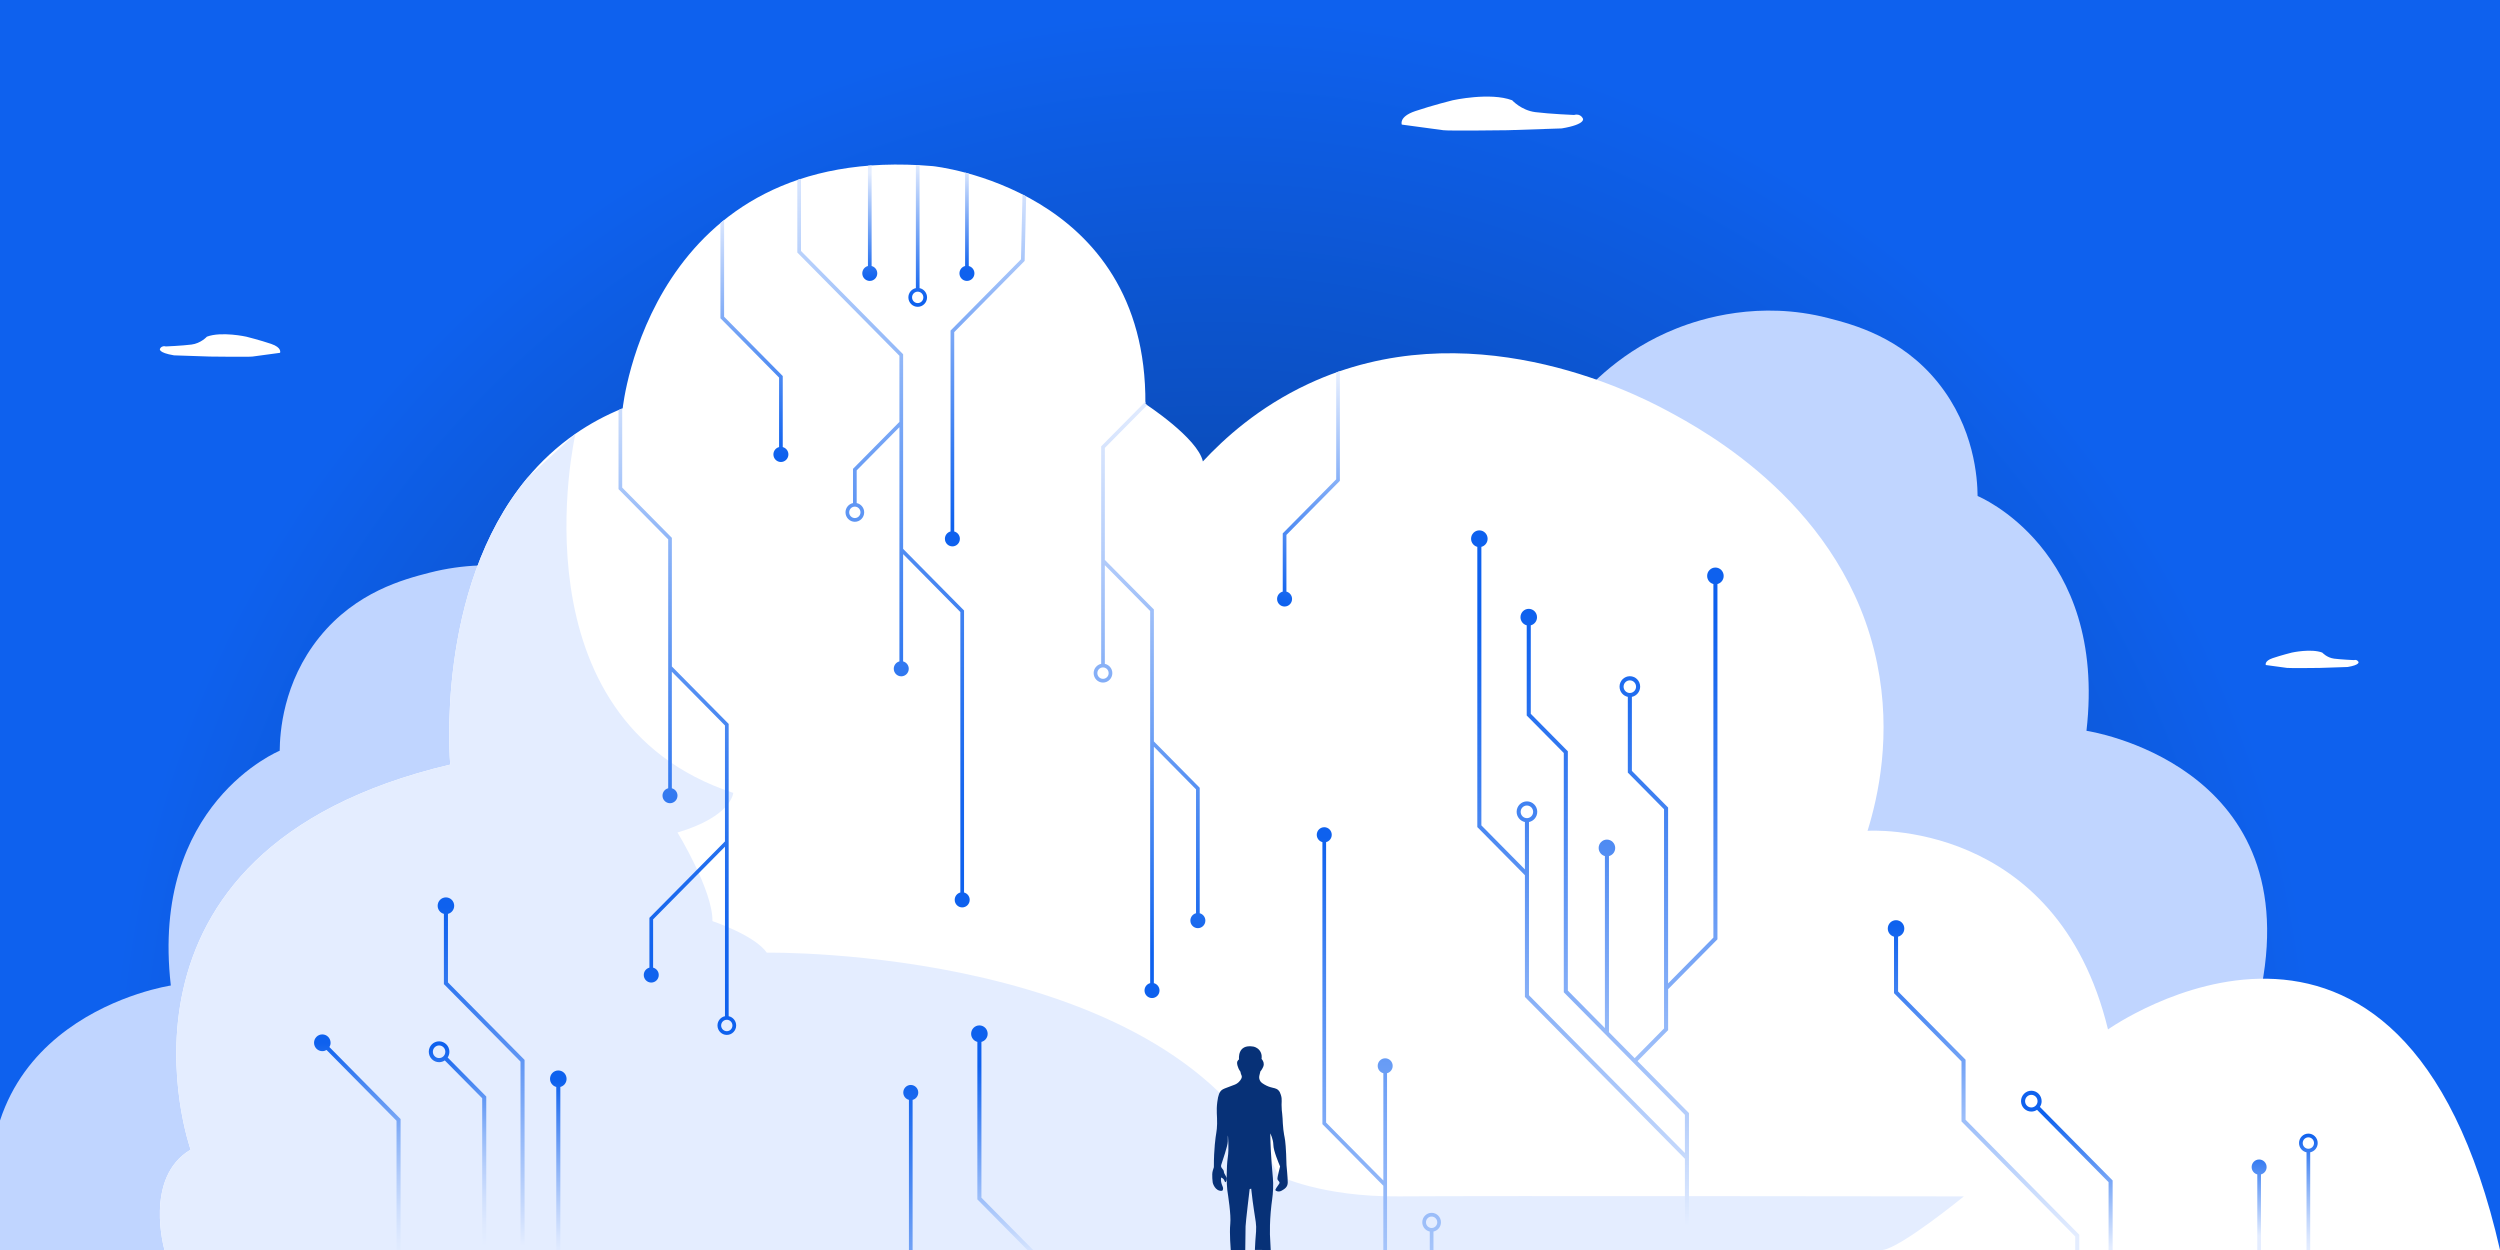 <?xml version="1.0" encoding="UTF-8"?>
<svg xmlns="http://www.w3.org/2000/svg" xmlns:xlink="http://www.w3.org/1999/xlink" viewBox="0 0 1868 934">
  <rect x="0" y="0" width="1868" height="934" fill="#808080" stroke="none"/>
  <defs>
    <style>
      .cls-1 {
        fill: none;
      }

      .cls-2 {
        fill: url(#linear-gradient-8);
      }

      .cls-3 {
        fill: url(#linear-gradient-7);
      }

      .cls-4 {
        fill: url(#linear-gradient-5);
      }

      .cls-5 {
        fill: url(#linear-gradient-6);
      }

      .cls-6 {
        fill: url(#linear-gradient-9);
      }

      .cls-7 {
        fill: url(#linear-gradient-4);
      }

      .cls-8 {
        fill: url(#linear-gradient-3);
      }

      .cls-9 {
        fill: url(#linear-gradient-2);
      }

      .cls-10 {
        fill: url(#radial-gradient);
      }

      .cls-11 {
        fill: url(#linear-gradient);
      }

      .cls-12 {
        fill: #c0d5ff;
      }

      .cls-13 {
        fill: #073177;
      }

      .cls-14 {
        fill: #e4edff;
      }

      .cls-15 {
        clip-path: url(#clippath-1);
      }

      .cls-16 {
        fill: #fff;
      }

      .cls-17 {
        fill: url(#linear-gradient-10);
      }

      .cls-18 {
        fill: url(#linear-gradient-11);
      }

      .cls-19 {
        fill: url(#linear-gradient-12);
      }

      .cls-20 {
        fill: url(#linear-gradient-13);
      }

      .cls-21 {
        fill: url(#linear-gradient-19);
      }

      .cls-22 {
        fill: url(#linear-gradient-14);
      }

      .cls-23 {
        fill: url(#linear-gradient-21);
      }

      .cls-24 {
        fill: url(#linear-gradient-20);
      }

      .cls-25 {
        fill: url(#linear-gradient-15);
      }

      .cls-26 {
        fill: url(#linear-gradient-16);
      }

      .cls-27 {
        fill: url(#linear-gradient-17);
      }

      .cls-28 {
        fill: url(#linear-gradient-18);
      }

      .cls-29 {
        clip-path: url(#clippath);
      }
    </style>
    <radialGradient id="radial-gradient" cx="906.99" cy="834.52" fx="906.99" fy="834.52" r="826.81" gradientUnits="userSpaceOnUse">
      <stop offset="0" stop-color="#073177"/>
      <stop offset="1" stop-color="#0e61ee"/>
    </radialGradient>
    <clipPath id="clippath">
      <rect class="cls-1" width="1868" height="934"/>
    </clipPath>
    <clipPath id="clippath-1">
      <path class="cls-1" d="M1868,934H122.91s-15.63-54.16,19.52-74.99c0,0-79.41-223.26,193.97-287.7,0,0-11.94-130.61,57.58-214.15,10.16-12.21,22.06-23.42,35.99-33.06,0,0,.01,0,.01,0,.01,0,.01-.02.01-.02,10.56-7.3,22.28-13.72,35.29-18.99,0,0,20.18-199.18,231.73-180.96,0,0,160.12,16.28,158.82,177.7,0,0,39.06,25.39,42.96,42.96,15.68-16.9,41.48-40.53,78.76-57.93,118.53-55.31,240.24,4.99,268.18,20.03,27.64,14.87,132.87,71.49,156.87,188.91,10.95,53.6.78,99.31-7.16,124.98,0,0,141.24-9.77,179.65,148.41,0,0,220-155.96,292.91,164.81Z"/>
    </clipPath>
    <linearGradient id="linear-gradient" x1="1002.67" y1="281.92" x2="962.58" y2="451.92" gradientUnits="userSpaceOnUse">
      <stop offset="0" stop-color="#e4edff"/>
      <stop offset="1" stop-color="#0e61ee"/>
    </linearGradient>
    <linearGradient id="linear-gradient-2" x1="858.91" y1="292.49" x2="858.91" y2="711.97" gradientUnits="userSpaceOnUse">
      <stop offset="0" stop-color="#e4edff"/>
      <stop offset=".11" stop-color="#d5e3fd"/>
      <stop offset=".32" stop-color="#aec9fa"/>
      <stop offset=".61" stop-color="#6ea0f5"/>
      <stop offset=".96" stop-color="#1868ee"/>
      <stop offset="1" stop-color="#0e61ee"/>
    </linearGradient>
    <linearGradient id="linear-gradient-3" x1="685.71" y1="121.3" x2="685.71" y2="223.02" gradientUnits="userSpaceOnUse">
      <stop offset="0" stop-color="#e4edff"/>
      <stop offset="1" stop-color="#0e61ee"/>
    </linearGradient>
    <linearGradient id="linear-gradient-4" x1="506.09" y1="273.38" x2="506.09" y2="762.24" gradientUnits="userSpaceOnUse">
      <stop offset="0" stop-color="#e4edff"/>
      <stop offset=".07" stop-color="#cadcfc"/>
      <stop offset=".26" stop-color="#91b7f8"/>
      <stop offset=".43" stop-color="#6298f4"/>
      <stop offset=".6" stop-color="#3d80f1"/>
      <stop offset=".75" stop-color="#236fef"/>
      <stop offset=".89" stop-color="#1364ee"/>
      <stop offset="1" stop-color="#0e61ee"/>
    </linearGradient>
    <linearGradient id="linear-gradient-5" x1="563.68" y1="156.63" x2="563.68" y2="341.26" gradientUnits="userSpaceOnUse">
      <stop offset="0" stop-color="#e4edff"/>
      <stop offset=".05" stop-color="#d8e5fe"/>
      <stop offset=".52" stop-color="#6c9ef5"/>
      <stop offset=".85" stop-color="#2872f0"/>
      <stop offset="1" stop-color="#0e61ee"/>
    </linearGradient>
    <linearGradient id="linear-gradient-6" x1="660.13" y1="111.31" x2="660.13" y2="652.89" gradientUnits="userSpaceOnUse">
      <stop offset="0" stop-color="#e4edff"/>
      <stop offset=".16" stop-color="#b4cefb"/>
      <stop offset=".38" stop-color="#79a7f6"/>
      <stop offset=".58" stop-color="#4b89f2"/>
      <stop offset=".76" stop-color="#2973f0"/>
      <stop offset=".9" stop-color="#1565ee"/>
      <stop offset="1" stop-color="#0e61ee"/>
    </linearGradient>
    <linearGradient id="linear-gradient-7" x1="736.66" y1="125.2" x2="736.66" y2="393.19" gradientUnits="userSpaceOnUse">
      <stop offset="0" stop-color="#e4edff"/>
      <stop offset=".41" stop-color="#87b0f7"/>
      <stop offset=".81" stop-color="#3077f0"/>
      <stop offset="1" stop-color="#0e61ee"/>
    </linearGradient>
    <linearGradient id="linear-gradient-8" x1="649.89" y1="129.2" x2="649.89" y2="209.51" xlink:href="#linear-gradient-3"/>
    <linearGradient id="linear-gradient-9" x1="722.49" y1="124.78" x2="722.49" y2="202.35" gradientUnits="userSpaceOnUse">
      <stop offset="0" stop-color="#e4edff"/>
      <stop offset=".65" stop-color="#5891f4"/>
      <stop offset="1" stop-color="#0e61ee"/>
    </linearGradient>
    <linearGradient id="linear-gradient-10" x1="819.93" y1="986.72" x2="819.93" y2="796.73" gradientUnits="userSpaceOnUse">
      <stop offset=".22" stop-color="#e4edff"/>
      <stop offset="1" stop-color="#0e61ee"/>
    </linearGradient>
    <linearGradient id="linear-gradient-11" x1="1482.09" y1="923.89" x2="1482.09" y2="691.43" gradientUnits="userSpaceOnUse">
      <stop offset="0" stop-color="#e4edff"/>
      <stop offset=".14" stop-color="#cbddfd"/>
      <stop offset=".45" stop-color="#8db4f8"/>
      <stop offset=".88" stop-color="#2a73f0"/>
      <stop offset="1" stop-color="#0e61ee"/>
    </linearGradient>
    <linearGradient id="linear-gradient-12" x1="359.48" y1="930.85" x2="359.48" y2="677.31" gradientUnits="userSpaceOnUse">
      <stop offset="0" stop-color="#e4edff"/>
      <stop offset=".12" stop-color="#c5d8fc"/>
      <stop offset=".44" stop-color="#77a5f6"/>
      <stop offset=".7" stop-color="#3e80f1"/>
      <stop offset=".9" stop-color="#1b69ef"/>
      <stop offset="1" stop-color="#0e61ee"/>
    </linearGradient>
    <linearGradient id="linear-gradient-13" x1="1193.55" y1="916.21" x2="1193.55" y2="457.18" gradientUnits="userSpaceOnUse">
      <stop offset="0" stop-color="#e4edff"/>
      <stop offset=".12" stop-color="#c4d8fc"/>
      <stop offset=".44" stop-color="#77a5f6"/>
      <stop offset=".7" stop-color="#3e80f1"/>
      <stop offset=".9" stop-color="#1b69ef"/>
      <stop offset="1" stop-color="#0e61ee"/>
    </linearGradient>
    <linearGradient id="linear-gradient-14" x1="1544.33" y1="931.85" x2="1544.33" y2="833.59" gradientUnits="userSpaceOnUse">
      <stop offset="0" stop-color="#e4edff"/>
      <stop offset="1" stop-color="#0e61ee"/>
    </linearGradient>
    <linearGradient id="linear-gradient-15" x1="417.16" y1="937.78" x2="417.16" y2="808.14" gradientUnits="userSpaceOnUse">
      <stop offset="0" stop-color="#e4edff"/>
      <stop offset=".1" stop-color="#d8e5fe"/>
      <stop offset=".28" stop-color="#bad1fb"/>
      <stop offset=".51" stop-color="#89b1f7"/>
      <stop offset=".79" stop-color="#4685f2"/>
      <stop offset="1" stop-color="#0e61ee"/>
    </linearGradient>
    <linearGradient id="linear-gradient-16" x1="341.86" y1="931.74" x2="341.86" y2="782.24" gradientUnits="userSpaceOnUse">
      <stop offset="0" stop-color="#e4edff"/>
      <stop offset=".11" stop-color="#dee9fe"/>
      <stop offset=".25" stop-color="#cfdffd"/>
      <stop offset=".4" stop-color="#b7cffb"/>
      <stop offset=".56" stop-color="#94b9f8"/>
      <stop offset=".72" stop-color="#689cf5"/>
      <stop offset=".89" stop-color="#3379f0"/>
      <stop offset="1" stop-color="#0e61ee"/>
    </linearGradient>
    <linearGradient id="linear-gradient-17" x1="266.98" y1="943.08" x2="266.98" y2="779.36" gradientUnits="userSpaceOnUse">
      <stop offset="0" stop-color="#e4edff"/>
      <stop offset=".1" stop-color="#dee9fe"/>
      <stop offset=".24" stop-color="#cddefd"/>
      <stop offset=".4" stop-color="#b1cbfa"/>
      <stop offset=".58" stop-color="#8ab2f7"/>
      <stop offset=".76" stop-color="#5992f3"/>
      <stop offset=".95" stop-color="#1d6bef"/>
      <stop offset="1" stop-color="#0e61ee"/>
    </linearGradient>
    <linearGradient id="linear-gradient-18" x1="1724.81" y1="932.9" x2="1724.81" y2="846.66" gradientUnits="userSpaceOnUse">
      <stop offset="0" stop-color="#e4edff"/>
      <stop offset=".1" stop-color="#dae6fe"/>
      <stop offset=".26" stop-color="#c0d5fc"/>
      <stop offset=".47" stop-color="#96baf8"/>
      <stop offset=".71" stop-color="#5c94f4"/>
      <stop offset=".98" stop-color="#1263ee"/>
      <stop offset="1" stop-color="#0e61ee"/>
    </linearGradient>
    <linearGradient id="linear-gradient-19" x1="1688.03" y1="923.34" x2="1688.03" y2="853.65" xlink:href="#linear-gradient-3"/>
    <linearGradient id="linear-gradient-20" x1="1054.55" y1="210.02" x2="1054.55" y2="751.61" gradientTransform="translate(2102.85 1377.48) rotate(-180)" gradientUnits="userSpaceOnUse">
      <stop offset="0" stop-color="#e4edff"/>
      <stop offset=".1" stop-color="#dde8fe"/>
      <stop offset=".24" stop-color="#cadcfc"/>
      <stop offset=".41" stop-color="#aac7fa"/>
      <stop offset=".6" stop-color="#7fabf7"/>
      <stop offset=".81" stop-color="#4887f2"/>
      <stop offset="1" stop-color="#0e61ee"/>
    </linearGradient>
    <linearGradient id="linear-gradient-21" x1="1447.36" y1="306.65" x2="1447.36" y2="574.65" gradientTransform="translate(2102.85 1377.48) rotate(-180)" xlink:href="#linear-gradient-7"/>
  </defs>
  <g id="Background">
    <rect class="cls-10" width="1868" height="934"/>
  </g>
  <g id="Illustration">
    <g class="cls-29">
      <path class="cls-12" d="M510.57,492.09c-11.42-13.99-36.13-40.29-76.63-56.35-18.72-7.43-61.88-21.02-113.18-7.78-18.7,4.83-54.6,14.09-82.06,48.1-27.44,33.99-29.57,71.78-29.71,84.89,0,0-96.91,39.61-81.35,175.43,0,0-162.7,24.05-130.87,190.99,0,0-20.51,16.27-29,43.15-8.49,26.88,322.57,60.13,322.57,60.13l165.53-238.39,54.7-300.17Z"/>
    </g>
    <path class="cls-12" d="M1176.08,301.76c11.42-13.99,36.13-40.29,76.63-56.35,18.72-7.43,61.88-21.02,113.18-7.78,18.7,4.83,54.6,14.09,82.06,48.1,27.44,33.99,29.57,71.78,29.71,84.89,0,0,96.91,39.61,81.35,175.43,0,0,162.7,24.05,130.87,190.99,0,0,20.51,16.27,29,43.15s-322.57,60.13-322.57,60.13l-165.53-238.39-54.7-300.17Z"/>
    <path class="cls-16" d="M1868,934H122.91s-15.63-54.16,19.52-74.99c0,0-79.41-223.26,193.97-287.7,0,0-11.94-130.61,57.58-214.15,10.16-12.21,22.06-23.42,35.99-33.06,0,0,.01,0,.01,0,.01,0,.01-.02.01-.02,10.56-7.3,22.28-13.72,35.29-18.99,0,0,20.18-199.18,231.73-180.96,0,0,160.12,16.28,158.82,177.7,0,0,39.06,25.39,42.96,42.96,15.68-16.9,41.48-40.53,78.76-57.93,118.53-55.31,240.24,4.99,268.18,20.03,27.64,14.87,132.87,71.49,156.87,188.91,10.95,53.6.78,99.31-7.16,124.98,0,0,141.24-9.77,179.65,148.41,0,0,220-155.96,292.91,164.81Z"/>
    <path class="cls-14" d="M1467.39,893.95s-47.15,38.47-60.7,40.05H122.91s-15.63-54.16,19.52-74.99c0,0-79.41-223.26,193.97-287.7,0,0-11.94-130.61,57.58-214.15l35.99-33.06.02-.02s0,.01-.01.02c-.55,2.44-48.19,213.49,117.89,268.35,0,0-1.01,17.56-41.64,29.6,0,0,26.59,43.64,26.09,66.21,0,0,31.6,10.54,40.63,23.58,0,0,305.5-5.02,382.26,166.55,0,0,31.6,16.05,90.29,15.55,58.7-.5,421.89.01,421.89.01Z"/>
    <path class="cls-1" d="M1575.09,769.19c-38.41-158.18-179.65-148.41-179.65-148.41,7.94-25.67,18.11-71.38,7.16-124.98-24-117.42-129.23-174.04-156.87-188.91-27.94-15.04-149.65-75.34-268.18-20.03-37.28,17.4-63.08,41.03-78.76,57.93-3.9-17.57-42.96-42.96-42.96-42.96,1.3-161.42-158.82-177.7-158.82-177.7-211.55-18.22-231.73,180.96-231.73,180.96-13.01,5.27-24.73,11.69-35.29,18.99l-.02.02c-13.93,9.64-25.83,20.85-35.99,33.06-69.52,83.54-57.58,214.15-57.58,214.15-273.38,64.44-193.97,287.7-193.97,287.7-35.15,20.83-19.52,74.99-19.52,74.99h1745.09c-72.91-320.77-292.91-164.81-292.91-164.81Z"/>
    <path class="cls-13" d="M942.62,791.19c.09-.48.65-3.67-1.53-6.41-1.71-2.15-4.03-2.68-4.67-2.8-12.13-1.98-10.62,9.57-10.62,9.57-.35.26-.87.71-1.19,1.42-.2.44-.47,1.28.04,3.22.28,1.06.86,2.74,2.2,4.58.17,1.12.46,1.93.69,2.46.11.26.19.4.26.64.23.87-.07,1.7-.37,2.26-.37.67-.98,1.59-1.93,2.49-1.67,1.59-3.33,2.02-6.06,3.03-3.69,1.36-5.54,2.04-6.44,2.76-1.79,1.44-2.77,3.68-3.44,9.03-.88,6.99-.01,9.93-.14,16.23-.13,6.29-.89,6.5-1.71,15.58-.37,4.1-.74,9.83-.7,16.8,0,0,.12-.23-.82,2.68-.93,2.92,0,9.1,0,9.1,0,0,1.63,6.42,6.88,5.95,0,0,.93-.35.82-1.98-.12-1.63-1.98-3.5-1.52-7.93,0,0,1.75.23,2.57,2.45s1.63.23,1.63-1.63-1.98-3.27-2.1-5.25-2.68-2.68-1.98-5.02c.7-2.33,5.02-14.47,4.9-17.62s.12-4.43.12-4.43c0,0,.93,9.8-.12,16.57s-.93,20.18-.35,24.27c.58,4.08,2.92,18.43,2.22,25.32-.7,6.88.35,19.47.35,19.47h10.85s.23-15.04.23-17.61,3.05-27.89,3.05-27.89l1.15-.35c.71,6.73,1.48,12.16,2.05,15.92,1.18,7.75,1.96,11.08,1.59,16.09-.08,1.04-.29,3.31-.53,7.07-.18,2.84-.29,5.17-.35,6.72,3.94.01,7.89.03,11.83.04l-.58-11.66c-.06-3.63-.03-9.47.58-16.68.71-8.44,1.54-10.75,1.79-17.5.23-6.31-.33-8.85-1.06-18.39-.41-5.33-.9-13.18-1.08-22.91,0,0,2.22,4.08,2.33,8.63s3.85,13.18,5.02,16.1c0,0-2.1,7.93-1.98,9.33s2.33,2.1,1.28,3.62c-1.05,1.52-3.03,4.2-2.8,4.78.23.58,2.45,1.63,4.67.35s4.55-2.68,4.55-6.18-.93-12.95-.93-12.95c-.29-12.71-.88-18.11-1.4-20.65-.13-.66-.61-2.87-.95-5.87-.21-1.88-.34-3.84-.39-4.59-.11-1.75-.11-2.4-.18-3.65-.17-3.08-.41-4.03-.6-6.34-.53-6.29.57-7.57-.71-11.41-.44-1.33-.85-2.46-1.91-3.47-1.63-1.55-3.39-1.45-6.13-2.31-1.51-.47-3.61-1.33-5.98-3.01-.39-.29-1.24-1-1.76-2.25-.54-1.31-.42-2.46-.34-2.94.04-.19.09-.39.13-.58.22-.98.46-1.95.7-2.9.35-.4.82-1,1.27-1.78.54-.94,1.2-2.09,1.26-3.48.08-2.03-1.17-3.56-1.67-4.11Z"/>
    <path class="cls-16" d="M119.52,260.66s-1.66,2.82,10.5,4.86l26.88.9s29.19.38,31.75,0c2.56-.38,20.61-2.79,20.61-2.79,0,0,1.67-3.86-6.66-6.68-8.32-2.82-18.56-5.38-18.56-5.38,0,0-18.57-4.1-29.45,0,0,0-4.48,4.99-11.52,5.89-7.04.9-19.2,1.41-19.2,1.41-.23-.08-1.6-.52-2.94.25-.86.49-1.26,1.22-1.41,1.54h0Z"/>
    <path class="cls-16" d="M1182.77,88.61s2.51,4.25-15.83,7.34l-40.54,1.35s-44.02.58-47.88,0c-3.86-.58-31.09-4.21-31.09-4.21,0,0-2.51-5.83,10.04-10.07,12.55-4.25,27.99-8.11,27.99-8.11,0,0,28-6.18,44.41,0,0,0,6.76,7.53,17.38,8.88,10.62,1.35,28.96,2.12,28.96,2.12.34-.12,2.42-.78,4.44.38,1.29.74,1.9,1.85,2.12,2.32h0Z"/>
    <path class="cls-16" d="M1762.26,494.63s1.28,2.17-8.1,3.75l-20.74.69s-22.52.29-24.5,0c-1.98-.29-15.91-2.16-15.91-2.16,0,0-1.28-2.98,5.14-5.15,6.42-2.17,14.32-4.15,14.32-4.15,0,0,14.33-3.16,22.72,0,0,0,3.46,3.85,8.89,4.54,5.43.69,14.82,1.08,14.82,1.08.18-.06,1.24-.4,2.27.2.66.38.97.94,1.08,1.19h0Z"/>
    <g class="cls-15">
      <g>
        <path class="cls-11" d="M958.45,442.05c-2.43.62-4.22,2.84-4.22,5.49,0,3.13,2.51,5.66,5.6,5.66,3.09,0,5.6-2.54,5.6-5.66,0-2.65-1.8-4.86-4.22-5.49v-42.36s39.94-40.4,39.94-40.4v-106.44s-2.75,0-2.75,0v105.29s-39.94,40.4-39.94,40.4v43.51Z"/>
        <path class="cls-9" d="M822.78,496.04c-3.19.65-5.6,3.5-5.6,6.92,0,3.89,3.13,7.06,6.98,7.06,3.85,0,6.98-3.17,6.98-7.06,0-3.41-2.41-6.27-5.6-6.92v-73.74s33.87,34.26,33.87,34.26v278.04c-2.43.62-4.22,2.84-4.22,5.49,0,3.13,2.51,5.66,5.6,5.66,3.09,0,5.6-2.54,5.6-5.66,0-2.65-1.8-4.86-4.22-5.49v-176.68s31.5,31.87,31.5,31.87v92.59c-2.43.62-4.22,2.84-4.22,5.49,0,3.13,2.51,5.66,5.6,5.66,3.09,0,5.6-2.54,5.6-5.66,0-2.65-1.8-4.86-4.22-5.49v-93.75s-34.25-34.65-34.25-34.65v-98.57s-36.63-37.05-36.63-37.05v-83.69s46.93-47.47,46.93-47.47v-99.82s-2.75,0-2.75,0v98.67s-46.93,47.47-46.93,47.47v162.52ZM828.38,502.96c0,2.36-1.89,4.27-4.22,4.27-2.33,0-4.22-1.92-4.22-4.27,0-2.36,1.89-4.27,4.22-4.27,2.33,0,4.22,1.92,4.22,4.27Z"/>
        <path class="cls-8" d="M685.71,229.26c3.85,0,6.98-3.17,6.98-7.06,0-3.41-2.41-6.27-5.6-6.92v-92.33s-2.75,0-2.75,0v92.33c-3.19.65-5.6,3.5-5.6,6.92,0,3.89,3.13,7.06,6.98,7.06ZM685.71,217.93c2.33,0,4.22,1.92,4.22,4.27,0,2.36-1.89,4.27-4.22,4.27-2.33,0-4.22-1.92-4.22-4.27,0-2.36,1.89-4.27,4.22-4.27Z"/>
        <path class="cls-7" d="M499.24,589.01c-2.43.62-4.22,2.84-4.22,5.49,0,3.13,2.51,5.66,5.6,5.66s5.6-2.54,5.6-5.66c0-2.65-1.8-4.86-4.22-5.49v-87.08s39.69,40.14,39.69,40.14v86.64s-56.45,57.1-56.45,57.1v37.22c-2.43.62-4.22,2.84-4.22,5.49,0,3.13,2.51,5.66,5.6,5.66,3.09,0,5.6-2.54,5.6-5.66,0-2.65-1.8-4.86-4.22-5.49v-36.07s53.7-54.32,53.7-54.32v126.67c-3.19.65-5.6,3.5-5.6,6.92,0,3.89,3.13,7.06,6.98,7.06,3.85,0,6.98-3.17,6.98-7.06,0-3.41-2.41-6.27-5.6-6.92v-218.4s-42.44-42.93-42.44-42.93v-96.11s-37.11-37.54-37.11-37.54v-111.48s-2.75,0-2.75,0v112.63s37.11,37.54,37.11,37.54v185.98ZM547.28,766.24c0,2.36-1.89,4.27-4.22,4.27-2.33,0-4.22-1.92-4.22-4.27,0-2.36,1.89-4.27,4.22-4.27,2.33,0,4.22,1.92,4.22,4.27Z"/>
        <path class="cls-4" d="M582.11,334.06c-2.43.62-4.22,2.84-4.22,5.49,0,3.13,2.51,5.66,5.6,5.66,3.09,0,5.6-2.54,5.6-5.66,0-2.65-1.8-4.86-4.22-5.49v-53.08s-43.82-44.33-43.82-44.33v-83.67s-2.75,0-2.75,0v84.82s43.82,44.33,43.82,44.33v51.93Z"/>
        <path class="cls-5" d="M672.04,265.86v49.38s-34.68,35.08-34.68,35.08v25.58c-3.19.65-5.6,3.5-5.6,6.92,0,3.89,3.13,7.06,6.98,7.06,3.85,0,6.98-3.17,6.98-7.06,0-3.41-2.41-6.27-5.6-6.92v-24.43s31.93-32.3,31.93-32.3v175.03c-2.43.62-4.22,2.84-4.22,5.49,0,3.13,2.51,5.66,5.6,5.66,3.09,0,5.6-2.54,5.6-5.66,0-2.65-1.8-4.86-4.22-5.49v-80.15s42.77,43.26,42.77,43.26v209.56c-2.43.62-4.22,2.84-4.22,5.49,0,3.13,2.51,5.66,5.6,5.66s5.6-2.54,5.6-5.66c0-2.65-1.8-4.86-4.22-5.49v-210.71s-45.52-46.04-45.52-46.04v-145.41s-76.31-77.19-76.31-77.19v-64.56s-2.75,0-2.75,0v65.71s.4.41.4.41l75.91,76.78ZM642.95,382.82c0,2.36-1.89,4.27-4.22,4.27-2.33,0-4.22-1.92-4.22-4.27,0-2.36,1.89-4.27,4.22-4.27s4.22,1.92,4.22,4.27Z"/>
        <path class="cls-3" d="M711.62,408.27c3.09,0,5.6-2.54,5.6-5.66,0-2.65-1.8-4.86-4.22-5.49v-148.95s52.62-53.23,52.62-53.23l1.68-71.99h-2.75s-1.68,70.83-1.68,70.83l-52.62,53.23v150.1c-2.43.62-4.22,2.84-4.22,5.49,0,3.13,2.51,5.66,5.6,5.66Z"/>
        <path class="cls-2" d="M649.89,209.91c3.09,0,5.6-2.54,5.6-5.66,0-2.65-1.8-4.86-4.22-5.49v-75.81s-2.75,0-2.75,0v75.81c-2.43.62-4.22,2.84-4.22,5.49,0,3.13,2.51,5.66,5.6,5.66Z"/>
        <path class="cls-6" d="M722.49,209.91c3.09,0,5.6-2.54,5.6-5.66,0-2.65-1.8-4.86-4.22-5.49v-75.81s-2.75,0-2.75,0v75.81c-2.43.62-4.22,2.84-4.22,5.49,0,3.13,2.51,5.66,5.6,5.66Z"/>
        <path class="cls-17" d="M772.68,934.73l-39.36-39.82v-116.41c2.68-.69,4.66-3.13,4.66-6.06,0-3.45-2.77-6.26-6.18-6.26-3.42,0-6.18,2.8-6.18,6.26,0,2.92,1.99,5.37,4.66,6.06v117.69s39.37,39.82,39.37,39.82v73.79s141.57,143.2,141.57,143.2v205.22s3.04,0,3.04,0v-206.49s-141.57-143.2-141.57-143.2v-73.79Z"/>
        <path class="cls-18" d="M1468.67,791.82l-50.43-51.01v-40.93c2.68-.69,4.66-3.13,4.66-6.06,0-3.46-2.77-6.26-6.18-6.26-3.42,0-6.18,2.8-6.18,6.26,0,2.92,1.99,5.37,4.66,6.06v42.21s50.43,51.01,50.43,51.01v44.84s84.96,85.94,84.96,85.94v151.88s3.04,0,3.04,0v-153.15s-84.96-85.94-84.96-85.94v-44.84Z"/>
        <path class="cls-19" d="M334.71,682.85c2.68-.69,4.66-3.13,4.66-6.06,0-3.46-2.77-6.26-6.18-6.26s-6.18,2.8-6.18,6.26c0,2.92,1.99,5.37,4.66,6.06v52.48s57.24,57.9,57.24,57.9v147.13s3.04,0,3.04,0v-148.4s-57.24-57.9-57.24-57.9v-51.21Z"/>
        <path class="cls-20" d="M1246.39,739.16l36.88-37.31v-265.46c2.68-.69,4.66-3.13,4.66-6.06,0-3.46-2.77-6.26-6.18-6.26-3.42,0-6.18,2.8-6.18,6.26,0,2.92,1.99,5.37,4.67,6.06v264.18s-33.84,34.23-33.84,34.23v-131.41s-27.06-27.38-27.06-27.38v-55.31c3.52-.72,6.18-3.87,6.18-7.64,0-4.3-3.46-7.79-7.7-7.79-4.25,0-7.7,3.5-7.7,7.79,0,3.77,2.66,6.92,6.18,7.64v56.58s27.06,27.38,27.06,27.38v163.8s-21.95,22.21-21.95,22.21l-19.2-19.42v-131.58c2.68-.69,4.66-3.13,4.66-6.06,0-3.46-2.77-6.26-6.18-6.26s-6.18,2.8-6.18,6.26c0,2.92,1.99,5.37,4.66,6.06v128.5s-27.68-28-27.68-28v-178.79s-27.7-28.02-27.7-28.02v-66.11c2.68-.69,4.66-3.13,4.66-6.06,0-3.46-2.77-6.26-6.18-6.26-3.42,0-6.18,2.8-6.18,6.26,0,2.92,1.99,5.37,4.66,6.06v67.38s27.7,28.02,27.7,28.02v178.79s90.49,91.54,90.49,91.54v28.53s-116.5-117.84-116.5-117.84v-129.45c3.52-.72,6.18-3.87,6.18-7.64,0-4.3-3.46-7.79-7.7-7.79s-7.7,3.5-7.7,7.79c0,3.77,2.66,6.92,6.18,7.64v35.41s-32.53-32.91-32.53-32.91v-208.11c2.68-.69,4.66-3.13,4.66-6.06,0-3.46-2.77-6.26-6.18-6.26-3.42,0-6.18,2.8-6.18,6.26,0,2.92,1.99,5.37,4.66,6.06v209.38s35.57,35.98,35.57,35.98v90.96s119.54,120.92,119.54,120.92v229.33s3.04,0,3.04,0v-263.48s-38.42-38.86-38.42-38.86l22.84-23.11v-30.59ZM1213.14,513.08c0-2.6,2.09-4.72,4.66-4.72s4.66,2.12,4.66,4.72-2.09,4.72-4.66,4.72-4.66-2.12-4.66-4.72ZM1136.24,606.6c0-2.6,2.09-4.72,4.66-4.72,2.57,0,4.66,2.12,4.66,4.72s-2.09,4.72-4.66,4.72-4.66-2.12-4.66-4.72Z"/>
        <path class="cls-22" d="M1525.51,822.78c0-4.3-3.46-7.79-7.7-7.79s-7.7,3.5-7.7,7.79,3.46,7.79,7.7,7.79c1.58,0,3.04-.48,4.26-1.31l53.45,54.06v188.41s3.04,0,3.04,0v-189.68s-54.34-54.96-54.34-54.96c.81-1.24,1.29-2.72,1.29-4.31ZM1513.14,822.78c0-2.6,2.09-4.72,4.66-4.72s4.66,2.12,4.66,4.72-2.09,4.72-4.66,4.72-4.66-2.12-4.66-4.72Z"/>
        <path class="cls-25" d="M417.16,799.85c-3.42,0-6.18,2.8-6.18,6.26,0,2.92,1.99,5.37,4.66,6.06v128.19s3.04,0,3.04,0v-128.19c2.68-.69,4.66-3.13,4.66-6.06,0-3.46-2.77-6.26-6.18-6.26Z"/>
        <path class="cls-26" d="M335.79,785.88c0-4.3-3.46-7.79-7.7-7.79-4.25,0-7.7,3.5-7.7,7.79,0,4.3,3.46,7.79,7.7,7.79,1.58,0,3.04-.48,4.26-1.31l27.94,28.26v119.73s3.04,0,3.04,0v-121.01s-28.83-29.16-28.83-29.16c.82-1.24,1.29-2.72,1.29-4.31ZM323.43,785.88c0-2.6,2.09-4.72,4.66-4.72s4.66,2.12,4.66,4.72-2.09,4.72-4.66,4.72-4.66-2.12-4.66-4.72Z"/>
        <path class="cls-27" d="M247.01,779.17c0-3.46-2.77-6.26-6.18-6.26-3.42,0-6.18,2.8-6.18,6.26s2.77,6.26,6.18,6.26c1.16,0,2.23-.33,3.16-.89l52.29,52.89v102.93s3.04,0,3.04,0v-104.2s-53.18-53.79-53.18-53.79c.55-.94.88-2.03.88-3.2Z"/>
        <path class="cls-28" d="M1724.81,847.03c-3.85,0-6.98,3.17-6.98,7.06,0,3.41,2.41,6.27,5.6,6.92v92.33s2.75,0,2.75,0v-92.33c3.19-.65,5.6-3.5,5.6-6.92,0-3.89-3.13-7.06-6.98-7.06ZM1724.81,858.36c-2.33,0-4.22-1.92-4.22-4.27s1.89-4.27,4.22-4.27,4.22,1.92,4.22,4.27c0,2.36-1.89,4.27-4.22,4.27Z"/>
        <path class="cls-21" d="M1688.03,866.37c-3.09,0-5.6,2.54-5.6,5.66,0,2.65,1.8,4.86,4.22,5.49v75.81s2.75,0,2.75,0v-75.81c2.43-.62,4.22-2.84,4.22-5.49,0-3.13-2.51-5.66-5.6-5.66Z"/>
        <path class="cls-24" d="M1036.4,1030.25v-49.38s34.68-35.08,34.68-35.08v-25.58c3.19-.65,5.6-3.5,5.6-6.92,0-3.89-3.13-7.06-6.98-7.06-3.85,0-6.98,3.17-6.98,7.06,0,3.41,2.41,6.27,5.6,6.92v24.43s-31.93,32.3-31.93,32.3v-175.03c2.43-.62,4.22-2.84,4.22-5.49,0-3.13-2.51-5.66-5.6-5.66-3.09,0-5.6,2.54-5.6,5.66,0,2.65,1.8,4.86,4.22,5.49v80.15s-42.77-43.26-42.77-43.26v-209.56c2.43-.62,4.22-2.84,4.22-5.49,0-3.13-2.51-5.66-5.6-5.66s-5.6,2.54-5.6,5.66c0,2.65,1.8,4.86,4.22,5.49v210.71s45.52,46.04,45.52,46.04v145.41s76.31,77.19,76.31,77.19v64.56s2.75,0,2.75,0v-65.71s-.4-.41-.4-.41l-75.91-76.78ZM1065.48,913.29c0-2.36,1.89-4.27,4.22-4.27,2.33,0,4.22,1.92,4.22,4.27,0,2.36-1.89,4.27-4.22,4.27s-4.22-1.92-4.22-4.27Z"/>
        <path class="cls-23" d="M680.53,810.67c-3.09,0-5.6,2.54-5.6,5.66,0,2.65,1.8,4.86,4.22,5.49v148.95s-52.62,53.23-52.62,53.23l-1.68,71.99h2.75s1.68-70.83,1.68-70.83l52.62-53.23v-150.1c2.43-.62,4.22-2.84,4.22-5.49,0-3.13-2.51-5.66-5.6-5.66Z"/>
      </g>
    </g>
  </g>
</svg>